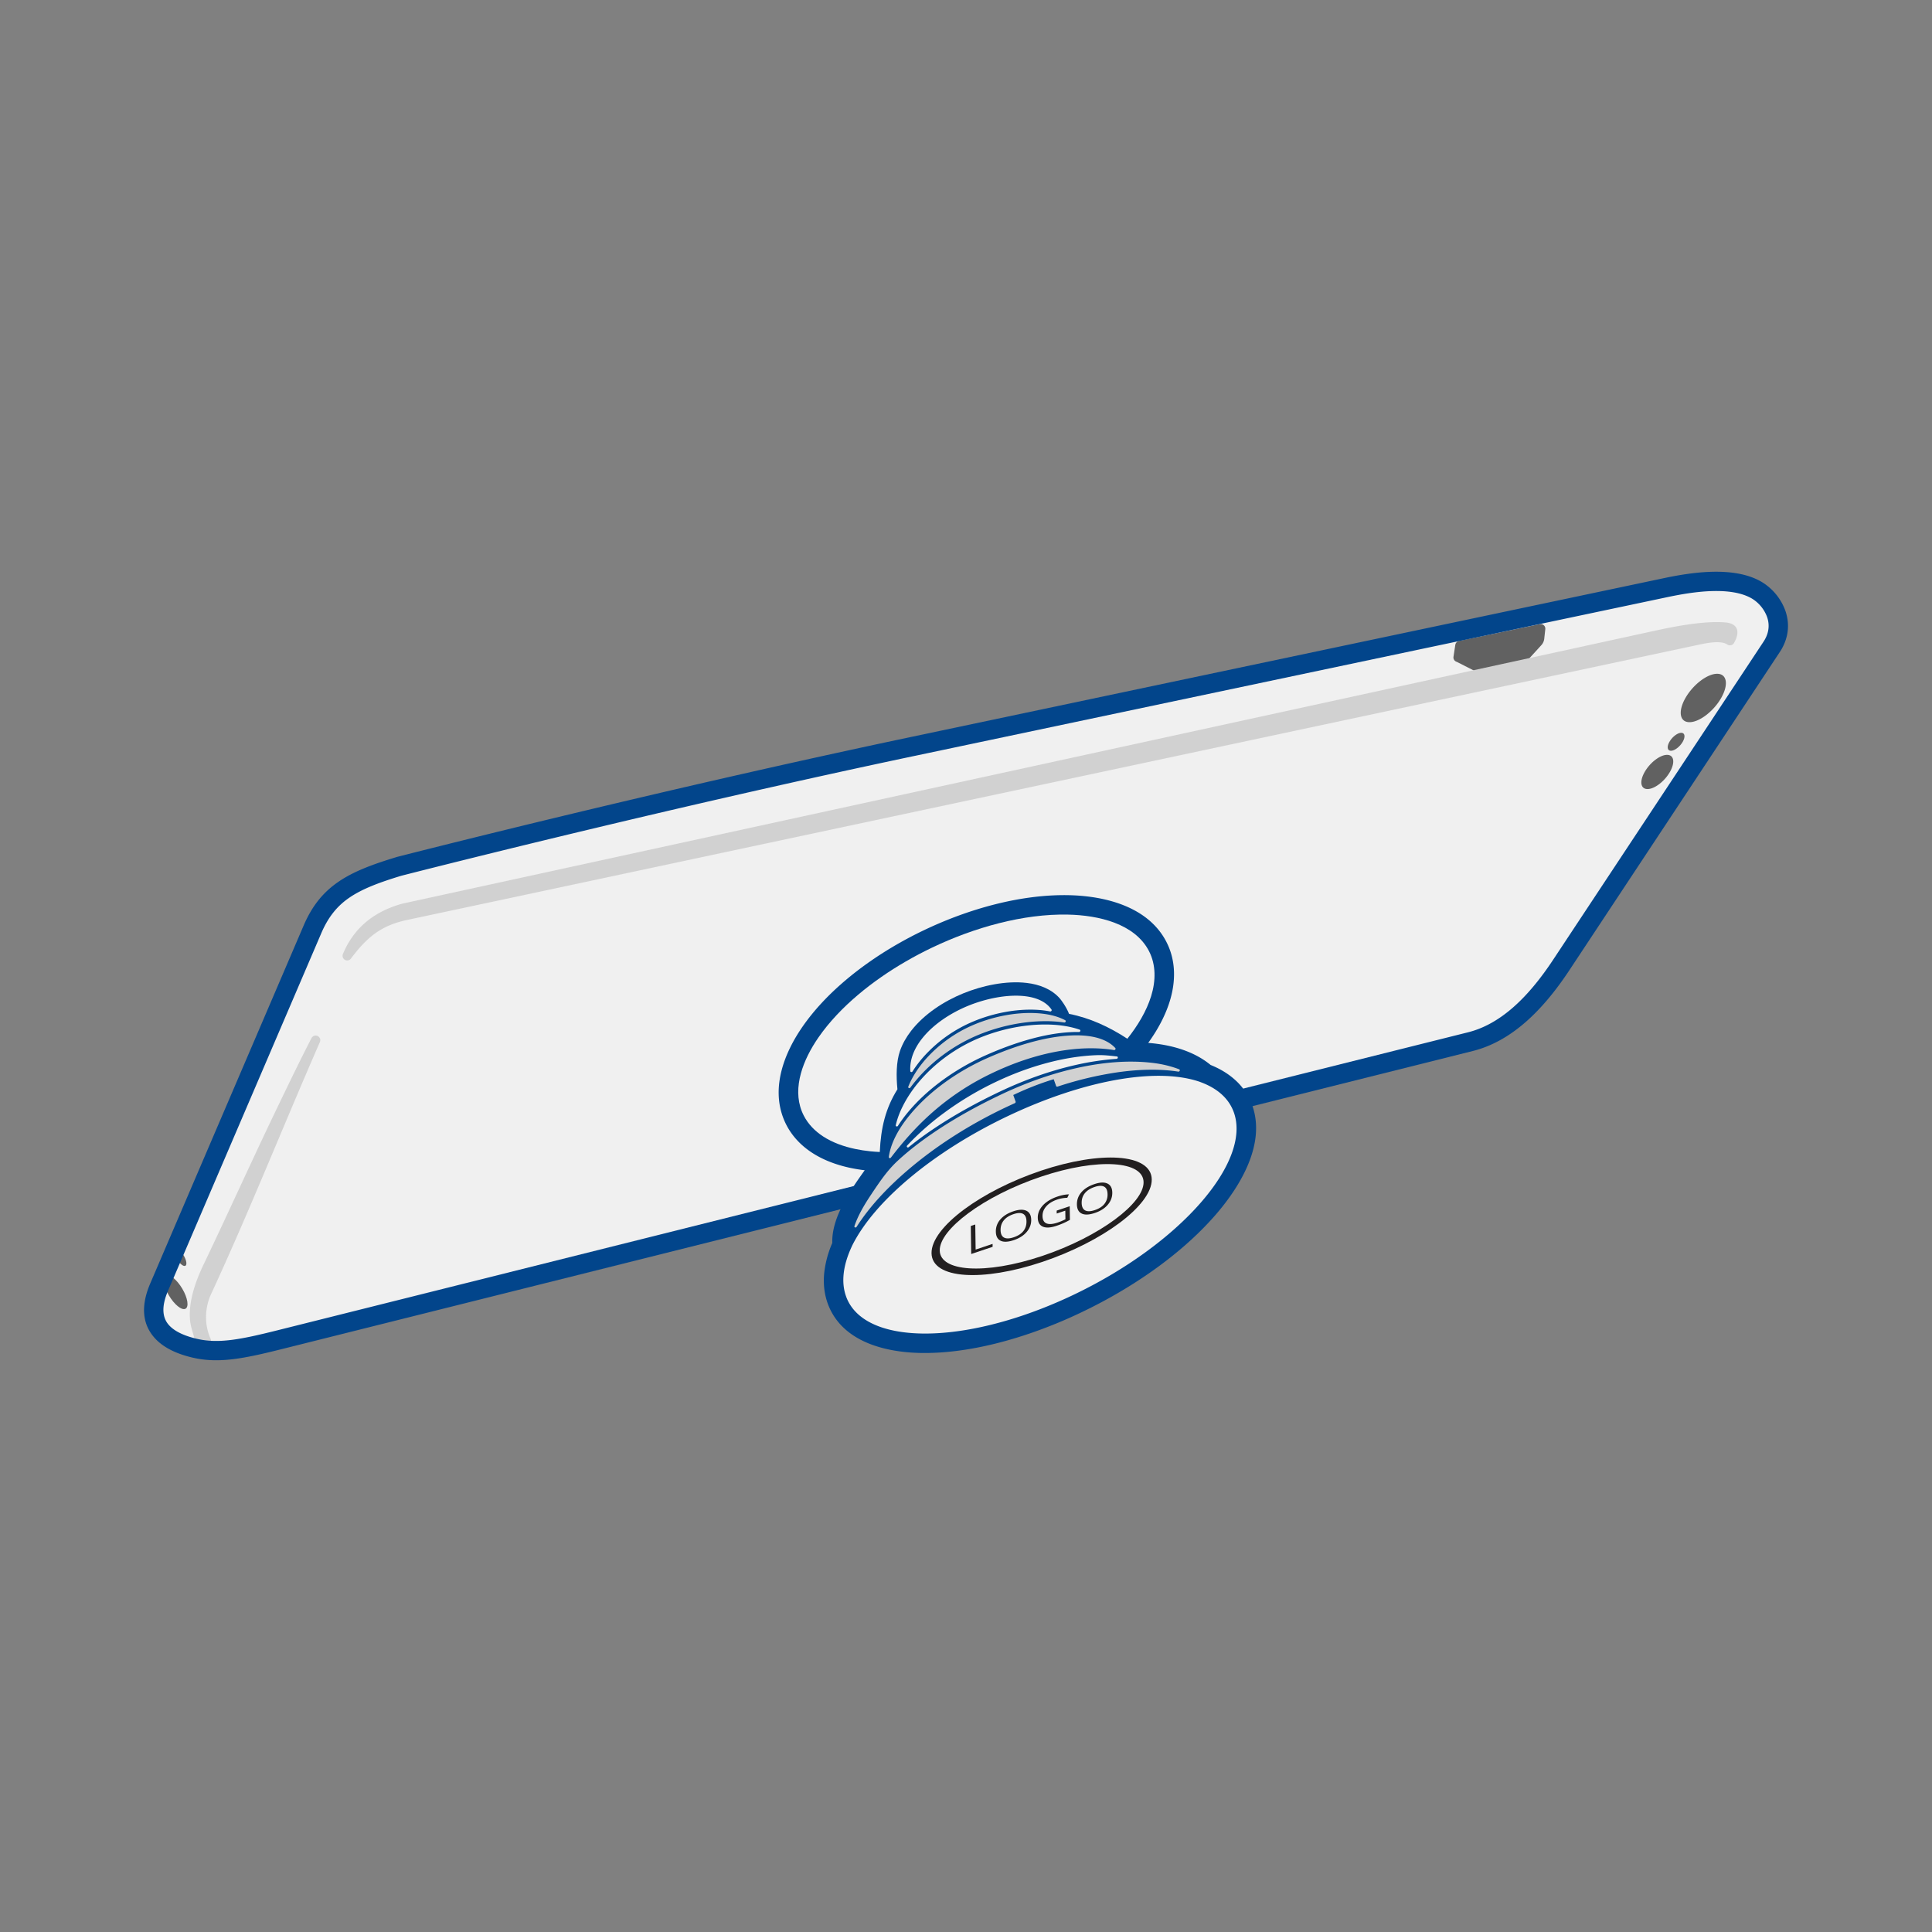 <svg id="Layer_1" xmlns="http://www.w3.org/2000/svg" version="1.1" viewBox="0 0 150 150"><rect x="0" y="0" width="150" height="150" fill="#808080" stroke="none"/><defs><style>.st2{fill:#f0f0f0}.st2,.st3,.st4,.st5{fill-rule:evenodd}.st3{fill:#616161}.st4{fill:#d1d1d1}.st5{fill:#221f20}</style></defs><path class="st2" d="M30.973 67.267s19.564-5.025 39.887-9.312l58.463-12.332c1.935-.408 5.148-.942 7.086.21 1.175.699 2.371 2.531 1.138 4.396l-16.334 24.694c-1.989 3.007-4.277 5.255-7.051 5.95l-92.443 23.138c-2.878.72-4.738 1.102-6.611.661-1.873-.441-4.116-1.56-2.754-4.738l11.9-27.766c1.206-2.814 3.084-3.8 6.72-4.901Z"/><path class="st3" d="M113.12 51.391a.373.373 0 0 1-.107-.046.354.354 0 0 1-.164-.359l.128-.837c.006-.039.011-.079.021-.119a.353.353 0 0 1 .216-.245.75.75 0 0 1 .131-.037l6.199-1.289a.352.352 0 0 1 .316.086.35.35 0 0 1 .116.306l-.082.751a.883.883 0 0 1-.223.486l-.924 1.013c-.139.153-.302.286-.511.329l-3.324.677c-.151.031-.31.039-.452-.033l-1.325-.673-.015-.008ZM133.317 52.312c.766 0 .906.841.314 1.879-.592 1.038-1.693 1.879-2.459 1.879s-.906-.841-.314-1.879c.593-1.038 1.693-1.879 2.459-1.879ZM129.43 58.607c.541 0 .64.594.221 1.327-.418.733-1.196 1.328-1.737 1.328s-.64-.594-.221-1.328c.418-.733 1.196-1.327 1.737-1.327ZM130.53 56.895c.284 0 .336.312.116.696-.22.385-.628.697-.912.697s-.336-.312-.116-.697c.22-.385.628-.696.912-.696Z"/><path class="st4" d="M26.625 74.069c.864-2.083 2.484-3.33 4.653-3.921l97.235-21.185c1.599-.348 3.835-.778 5.455-.636 1.051.092 1.108.833.655 1.599a.343.343 0 0 1-.231.168.35.35 0 0 1-.281-.053c-.535-.363-1.747-.086-2.337.04L31.586 71.43c-2.05.437-3.126 1.385-4.342 2.995a.358.358 0 0 1-.466.095.36.36 0 0 1-.154-.45Z"/><path class="st3" d="M12.991 99c.364 0 .948.591 1.304 1.319.356.728.349 1.319-.015 1.319s-.948-.59-1.304-1.319c-.356-.728-.349-1.319.015-1.319ZM13.668 96.937c.187 0 .486.303.669.677.183.373.179.676-.008.676s-.486-.303-.669-.676c-.183-.374-.179-.677.008-.677Z"/><path class="st4" d="M15.134 104.083c-.127-.588-.346-1.057-.388-1.686-.097-1.44.462-2.973 1.076-4.255 1.925-4.017 3.747-8.083 5.681-12.096.879-1.826 1.754-3.648 2.683-5.449a.36.36 0 0 1 .65.309c-2.848 6.509-5.464 13.12-8.449 19.569-.497 1.074-.528 2.376-.039 3.458a.35.35 0 0 1-.04.364.352.352 0 0 1-.338.141l-.533-.074a.354.354 0 0 1-.302-.281Z"/><path d="M30.789 66.541c.056-.014 19.542-5.02 39.919-9.318l58.463-12.332c.996-.21 2.324-.453 3.671-.495 1.413-.044 2.841.134 3.949.793l.152.097a4.348 4.348 0 0 1 1.65 2.07c.34.926.343 2.012-.308 3.108l-.113.176-16.333 24.697c-1.028 1.554-2.14 2.918-3.363 3.992-1.255 1.101-2.623 1.894-4.131 2.271l-92.443 23.138c-1.468.367-2.68.649-3.773.783-1.143.141-2.159.123-3.189-.119-1.06-.249-2.237-.705-2.989-1.586-.8-.937-1.101-2.269-.284-4.175l11.9-27.766c.664-1.548 1.519-2.599 2.715-3.418 1.147-.785 2.587-1.333 4.476-1.905l.032-.012Zm40.223-7.853c-20.269 4.275-39.798 9.292-39.855 9.306-1.731.524-3.038 1.019-4.034 1.701-.952.652-1.64 1.502-2.182 2.767l-11.9 27.766c-.545 1.272-.405 2.089.044 2.616.497.583 1.379.908 2.192 1.099.842.198 1.694.21 2.668.09 1.023-.126 2.182-.396 3.591-.748l92.443-23.138c1.267-.317 2.43-.996 3.51-1.943 1.111-.975 2.138-2.24 3.099-3.693l16.334-24.694.072-.115c.388-.652.389-1.29.191-1.83a2.818 2.818 0 0 0-1.067-1.337l-.09-.057c-.83-.492-1.978-.623-3.14-.586-1.227.039-2.474.268-3.413.465L71.012 58.689Z" style="fill:#02458b"/><path d="M64.619 96.504c-.067-1.97 1.399-4.084 2.517-5.645a12.998 12.998 0 0 1-1.089-.178c-1.052-.221-2.093-.593-2.997-1.182-.844-.55-1.54-1.272-2.002-2.172a5.292 5.292 0 0 1-.211-.467c-.969-2.45.05-5.096 1.465-7.14 1.807-2.612 4.556-4.787 7.284-6.367a30.54 30.54 0 0 1 2.164-1.139c3.396-1.621 7.442-2.79 11.231-2.712 2.84.059 6.177.895 7.582 3.634.746 1.455.729 3.082.252 4.616-.355 1.143-.954 2.229-1.668 3.218.911.072 1.826.236 2.689.535.779.27 1.52.653 2.156 1.179.698.281 1.356.663 1.914 1.172a4.845 4.845 0 0 1 1.322 1.977c1.073 3.028-.983 6.355-2.906 8.55-2.778 3.169-6.676 5.762-10.465 7.555-.311.147-.623.291-.938.43-3.464 1.528-7.63 2.747-11.447 2.675-2.763-.052-6.048-.87-7.165-3.726l-.048-.128c-.284-.8-.351-1.632-.255-2.46a8.054 8.054 0 0 1 .614-2.224Z" style="fill-rule:evenodd;fill:#02458b"/><path class="st2" d="m86.713 82.023-.128-.014c-.452-.051-.904-.102-1.368-.088-1.302.041-2.622.259-3.912.602-1.39.368-2.758.884-4.075 1.517a24.387 24.387 0 0 0-3.932 2.363 20.904 20.904 0 0 0-2.865 2.534c-.035.038-.038.093-.007.126.032.034.087.034.128.001a26.656 26.656 0 0 1 1.968-1.446c1.624-1.088 3.345-2.027 5.096-2.86 1.876-.892 3.837-1.603 5.824-2.057a21.032 21.032 0 0 1 3.246-.493.107.107 0 0 0 .098-.091.08.08 0 0 0-.072-.095ZM66.152 96.728c.871-1.756 2.434-3.555 4.442-5.242 2.151-1.807 4.811-3.484 7.678-4.844 2.997-1.422 6.028-2.416 8.732-2.858 2.403-.393 4.547-.349 6.176.218a.256.256 0 0 0 .024.011c.66.242 1.22.564 1.661.967.425.387.741.852.933 1.391.685 1.931-.361 4.48-2.603 7.039-2.275 2.596-5.772 5.191-9.952 7.169-.287.136-.587.273-.901.411-3.973 1.753-7.792 2.601-10.796 2.544-2.961-.056-5.119-.988-5.826-2.795l-.037-.103c-.195-.549-.249-1.148-.176-1.783.076-.657.288-1.353.623-2.072a.26.26 0 0 0 .021-.055Z"/><path class="st4" d="M69.005 89.821a.08.08 0 0 0 .056.092.103.103 0 0 0 .111-.039c.907-1.189 1.899-2.316 3.015-3.326a19.926 19.926 0 0 1 4.704-3.165c1.688-.82 3.475-1.441 5.278-1.761 1.444-.256 2.926-.322 4.322-.096a.106.106 0 0 0 .105-.05c.023-.037.021-.08-.006-.109-.797-.857-2.192-1.025-3.388-.976-2.145.088-4.523.862-6.551 1.76-2.081.922-4.149 2.309-5.686 4.032-.922 1.034-1.768 2.308-1.96 3.64ZM82.702 79.21c-.696-.374-1.575-.526-2.395-.556-1.507-.056-3.16.27-4.618.871a10.443 10.443 0 0 0-3.784 2.671c-.57.641-1.075 1.388-1.384 2.169-.018.045 0 .092.04.111a.103.103 0 0 0 .122-.037c.146-.2.3-.395.46-.585 1.295-1.538 3.013-2.763 4.849-3.518 1.628-.67 3.427-1.043 5.118-1.052a9.889 9.889 0 0 1 1.515.102.106.106 0 0 0 .111-.064c.019-.044.005-.091-.034-.112Z"/><path class="st2" d="M83.002 78.717c1.61.313 3.118 1.008 4.525 1.931.796-1.001 1.48-2.126 1.845-3.3.374-1.206.38-2.443-.16-3.496-1.102-2.148-3.929-2.794-6.305-2.843-3.472-.072-7.269 1.001-10.537 2.561-.697.332-1.382.693-2.053 1.082-2.523 1.461-5.105 3.485-6.775 5.898-1.185 1.712-2.026 3.868-1.293 5.724.046.116.098.229.154.339.345.672.871 1.207 1.502 1.618.74.482 1.609.789 2.498.975.388.082.782.142 1.18.182.24.024.481.041.723.052.084-1.882.449-3.393 1.37-4.868-.1-1.009-.096-2.129.197-2.974.194-.56.497-1.087.866-1.563 1.008-1.299 2.536-2.295 4.048-2.911 1.479-.603 3.32-.997 4.914-.811.982.114 1.945.468 2.595 1.22.053.061.477.597.706 1.186Z"/><path class="st4" d="M67.695 92.656c-.55.814-1.07 1.683-1.356 2.535-.016.046.005.092.047.107s.094-.003.12-.045c1.04-1.632 2.473-3.117 3.95-4.385 2.289-1.963 4.921-3.608 7.615-4.886.239-.113.479-.224.719-.332.049-.022.076-.078.06-.124l-.181-.51.176-.082a24.53 24.53 0 0 1 1.379-.591l.017-.007c.118-.046.236-.092.354-.135l.12-.044c.325-.119.652-.23.981-.331l.114-.035.186.525c.015.043.062.064.11.049a27.584 27.584 0 0 1 4.573-1.099c1.596-.233 3.259-.306 4.803-.065a.106.106 0 0 0 .113-.069c.018-.046-.001-.094-.045-.111a6.698 6.698 0 0 0-.249-.092 8.735 8.735 0 0 0-1.698-.392 13.72 13.72 0 0 0-1.563-.11c-1.51-.025-3.063.179-4.57.524-1.967.45-3.907 1.153-5.764 2.036-1.738.827-3.445 1.759-5.057 2.839-1.023.685-2.027 1.442-2.939 2.285-.834.771-1.391 1.619-2.017 2.544Z"/><path class="st2" d="M69.717 87.408c.312-.488.672-.95 1.06-1.385 1.566-1.755 3.671-3.169 5.791-4.107 2.06-.913 4.473-1.695 6.652-1.785.184-.008.368-.01.551-.007a.11.11 0 0 0 .104-.077c.013-.046-.008-.09-.05-.104-.851-.296-1.811-.405-2.743-.4-1.656.008-3.419.374-5.013 1.03-1.791.737-3.468 1.932-4.731 3.433-.804.955-1.524 2.172-1.79 3.35-.01.045.012.086.055.099a.104.104 0 0 0 .116-.047Z"/><path class="st2" d="M81.638 78.379c-.452-.656-1.253-.941-2.059-1.035-1.38-.161-3.051.191-4.401.741-1.327.541-2.722 1.429-3.619 2.586-.579.746-.937 1.596-.882 2.487.003.04.03.07.07.076a.104.104 0 0 0 .103-.05c.255-.403.547-.786.867-1.146a10.744 10.744 0 0 1 3.895-2.75c1.494-.617 3.189-.951 4.735-.893.4.015.797.056 1.182.133a.102.102 0 0 0 .103-.043c.025-.034.027-.076.005-.107Z"/><path class="st5" d="M80.821 90.892c2.326-.78 4.445-1.106 5.987-1.004 1.6.106 2.599.676 2.613 1.68.015 1.005-.956 2.233-2.538 3.407-1.524 1.13-3.631 2.22-5.958 3-2.326.78-4.445 1.106-5.987 1.004-1.601-.106-2.599-.675-2.614-1.68-.015-1.004.956-2.233 2.538-3.406 1.524-1.13 3.631-2.22 5.958-3Zm5.688-.496c-1.453-.096-3.463.216-5.681.96-2.219.744-4.217 1.775-5.653 2.84-1.38 1.023-2.227 2.068-2.214 2.89.012.823.882 1.292 2.278 1.385 1.453.096 3.463-.216 5.681-.96 2.219-.744 4.217-1.775 5.653-2.84 1.38-1.023 2.227-2.068 2.214-2.891-.012-.823-.882-1.292-2.278-1.384Z"/><path class="st5" d="m75.404 97.361-.032-2.176.347-.116.029 1.947 1.316-.441.003.228-1.662.557Zm4.659-2.657c.005.348-.112.663-.35.943-.239.281-.573.493-1.003.637-.439.147-.78.163-1.021.047-.242-.116-.366-.352-.371-.709a1.378 1.378 0 0 1 .347-.944c.236-.275.575-.487 1.015-.635.429-.144.765-.156 1.009-.039.244.118.368.352.373.7Zm-2.378.796c.004.295.093.49.268.584.175.095.426.087.753-.023.331-.111.579-.27.746-.479.166-.208.247-.46.243-.756-.004-.293-.091-.486-.262-.581-.17-.095-.42-.087-.749.023-.331.111-.58.271-.75.482-.17.21-.252.46-.248.75Zm4.353-1.508 1.014-.34.016 1.058c-.158.09-.317.171-.48.245a6.243 6.243 0 0 1-.567.219c-.452.151-.805.171-1.059.06-.254-.112-.384-.344-.389-.697a1.265 1.265 0 0 1 .178-.657c.122-.212.299-.402.531-.57.233-.169.507-.305.821-.41.318-.107.616-.164.891-.171l-.131.268c-.271.007-.53.052-.779.135-.363.122-.646.296-.847.522-.202.226-.3.479-.296.759.004.294.106.484.304.57.199.086.489.065.87-.063.206-.069.408-.154.605-.255l-.01-.67-.667.224-.003-.225Zm4.319-1.398c.005.349-.112.663-.35.943-.239.281-.573.493-1.003.637-.44.147-.78.163-1.021.046-.242-.116-.366-.352-.371-.709-.005-.355.111-.669.347-.945s.575-.487 1.016-.634c.429-.144.764-.157 1.009-.039.244.118.368.351.373.7Zm-2.377.796c.005.295.094.489.268.584.175.094.426.087.753-.023.331-.111.58-.27.746-.479a1.15 1.15 0 0 0 .243-.756c-.005-.293-.091-.486-.262-.581-.17-.095-.42-.088-.749.023-.33.111-.58.271-.75.481-.17.21-.252.46-.248.751Z"/></svg>